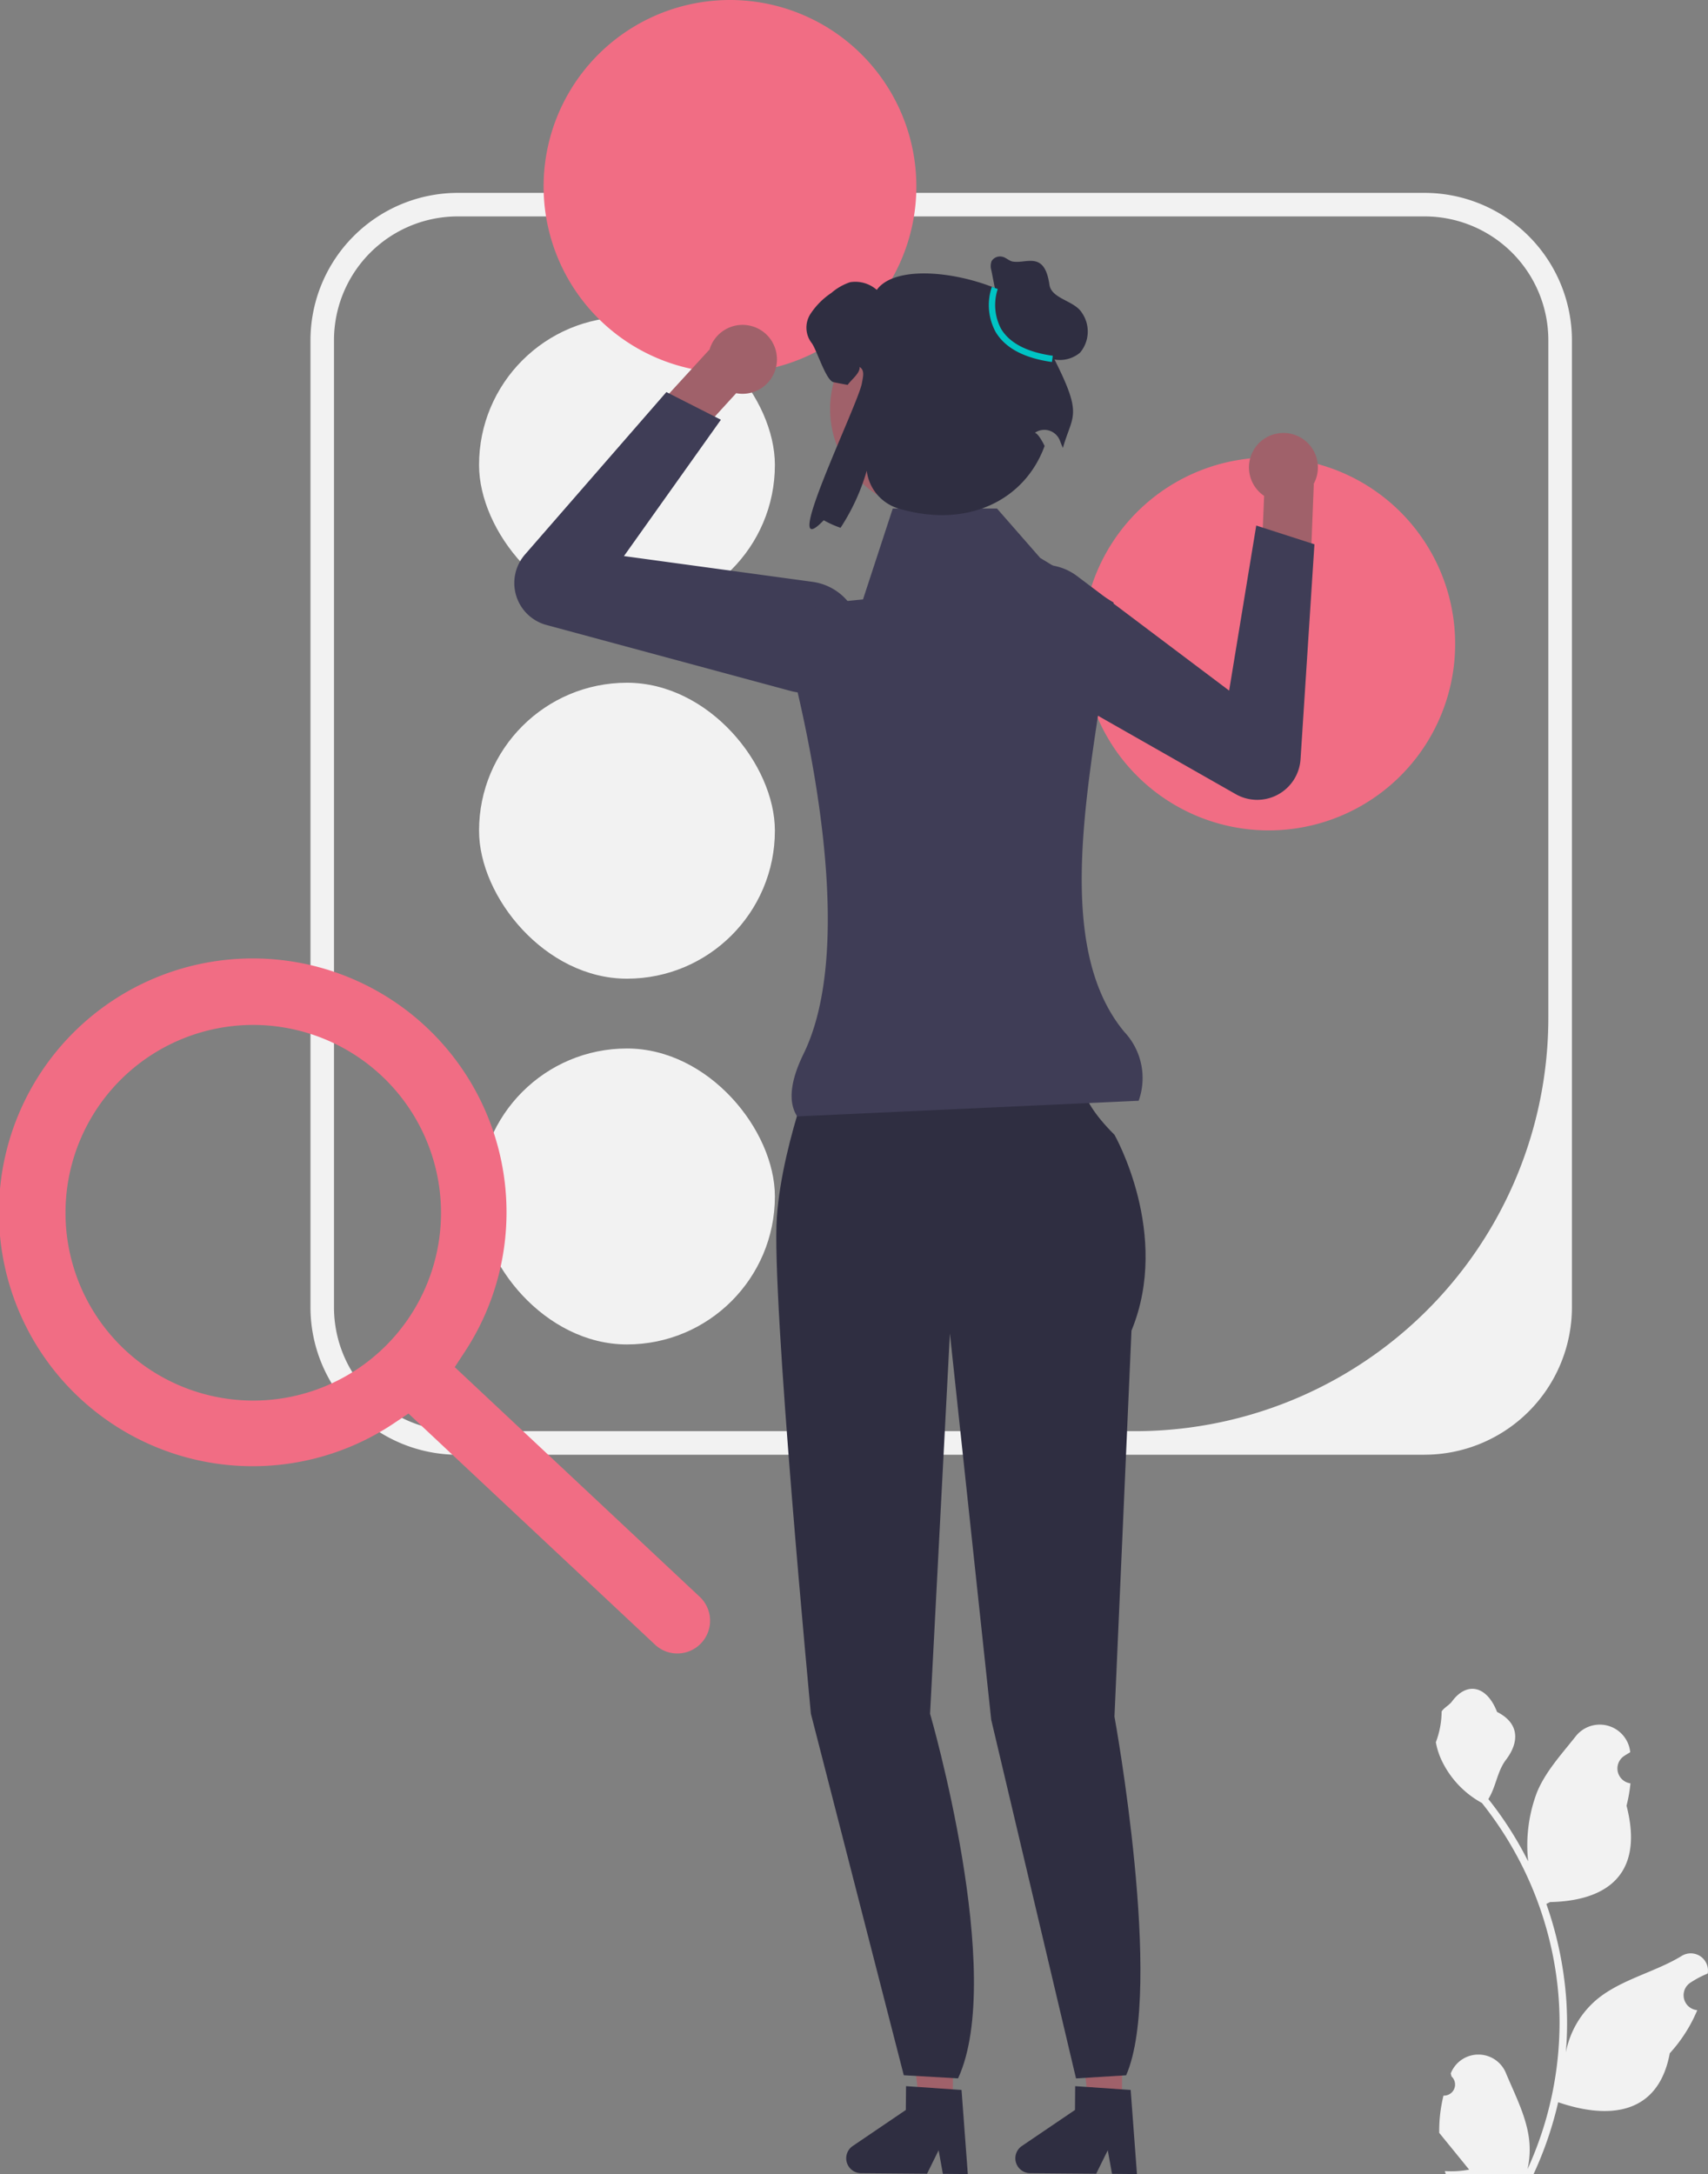 <svg id="グループ_450" data-name="グループ 450" xmlns="http://www.w3.org/2000/svg" xmlns:xlink="http://www.w3.org/1999/xlink" width="190.125" height="241.923" viewBox="0 0 190.125 241.923">
  <rect x="0" y="0" width="190.125" height="241.923" fill="#808080" stroke="none"/>
  <defs>
    <clipPath id="clip-path">
      <rect id="長方形_408" data-name="長方形 408" width="190.126" height="241.923" fill="none"/>
    </clipPath>
  </defs>
  <g id="グループ_449" data-name="グループ 449" clip-path="url(#clip-path)">
    <path id="パス_386" data-name="パス 386" d="M187.7,179.965H80.082a16.423,16.423,0,0,1-16.4-16.4V55.946a16.423,16.423,0,0,1,16.4-16.4H187.7a16.423,16.423,0,0,1,16.4,16.4V163.56a16.423,16.423,0,0,1-16.4,16.4M80.082,42.166A13.78,13.78,0,0,0,66.3,55.946V163.56a13.78,13.78,0,0,0,13.78,13.78h75.381a46.013,46.013,0,0,0,46.013-46.013V55.946a13.78,13.78,0,0,0-13.78-13.78Z" transform="translate(-29.122 -18.084)" fill="#f2f2f2"/>
    <rect id="長方形_403" data-name="長方形 403" width="32.931" height="32.931" rx="16.465" transform="translate(53.325 35.273)" fill="#f2f2f2"/>
    <rect id="長方形_404" data-name="長方形 404" width="32.931" height="32.931" rx="16.465" transform="translate(53.325 75.973)" fill="#f2f2f2"/>
    <rect id="長方形_405" data-name="長方形 405" width="32.931" height="32.931" rx="16.465" transform="translate(53.325 116.673)" fill="#f2f2f2"/>
    <path id="長方形_406" data-name="長方形 406" d="M20.746,0h0A20.747,20.747,0,0,1,41.494,20.747v0A20.746,20.746,0,0,1,20.747,41.494h0A20.746,20.746,0,0,1,0,20.748v0A20.746,20.746,0,0,1,20.746,0Z" transform="translate(60.51 0)" fill="#f16d84"/>
    <path id="長方形_407" data-name="長方形 407" d="M20.747,0h0A20.747,20.747,0,0,1,41.494,20.747v0A20.748,20.748,0,0,1,20.747,41.494h0A20.747,20.747,0,0,1,0,20.748v0A20.747,20.747,0,0,1,20.747,0Z" transform="translate(120.485 50.909)" fill="#f16d84"/>
    <path id="パス_387" data-name="パス 387" d="M190.924,419.365l-3.7-.031-1.638-14.607,5.462.046Z" transform="translate(-84.875 -185.096)" fill="#a0616a"/>
    <path id="パス_388" data-name="パス 388" d="M173.58,435.794a1.657,1.657,0,0,0,1.64,1.669l7.358.061,1.288-2.611.473,2.624,2.776.025-.7-9.36-.966-.064-3.94-.271-1.271-.085-.022,2.648-5.911,4.009A1.653,1.653,0,0,0,173.58,435.794Z" transform="translate(-79.384 -195.64)" fill="#2f2e41"/>
    <path id="パス_389" data-name="パス 389" d="M225.622,419.365l-3.7-.031-1.638-14.607,5.462.046Z" transform="translate(-100.743 -185.096)" fill="#a0616a"/>
    <path id="パス_390" data-name="パス 390" d="M208.277,435.794a1.657,1.657,0,0,0,1.64,1.669l7.358.061,1.288-2.611.473,2.624,2.776.025-.7-9.36-.966-.064-3.94-.271-1.271-.085-.022,2.648L209,434.439A1.653,1.653,0,0,0,208.277,435.794Z" transform="translate(-95.253 -195.64)" fill="#2f2e41"/>
    <path id="パス_391" data-name="パス 391" d="M164.353,214.072l15,.474,14.212,3.158s-1.421,1.737,3.316,6.474c0,0,6.316,11.054,1.894,21.791l-1.894,42.95s5.525,30.277,1.3,39.914l-5.579.349-9.44-39.913-4.6-42.984L176.354,288.6s8.457,29.047,3.117,40.578l-6.042-.349L163.089,288.6s-4.421-46.424-3.789-55.267S164.353,214.072,164.353,214.072Z" transform="translate(-72.825 -97.903)" fill="#2f2e41"/>
    <path id="パス_392" data-name="パス 392" d="M259.073,88.9a3.831,3.831,0,0,0-1.19,6.884v.005l-.291,7.046,5.392,2.5.43-10.844-.037,0a3.833,3.833,0,0,0-4.3-5.589" transform="translate(-117.169 -40.602)" fill="#a0616a"/>
    <path id="パス_393" data-name="パス 393" d="M204.43,122.736a6.207,6.207,0,0,1,8.121-9.35l16.933,12.749,3.017-18.366,6.477,2.085-1.546,23.915a4.833,4.833,0,0,1-7.213,3.889l-24.469-13.922A6.291,6.291,0,0,1,204.43,122.736Z" transform="translate(-92.663 -49.287)" fill="#3f3d56"/>
    <path id="パス_394" data-name="パス 394" d="M146.291,68.495a3.831,3.831,0,0,1-4,5.726l0,0-4.754,5.208-5.586-2.024,7.329-8,.026.028a3.833,3.833,0,0,1,6.991-.939" transform="translate(-60.344 -30.467)" fill="#a0616a"/>
    <path id="パス_395" data-name="パス 395" d="M136.246,113.657l-27.179-7.342a4.832,4.832,0,0,1-2.384-7.839L122.423,80.4l6.068,3.08L117.7,98.651l21,2.868a6.208,6.208,0,0,1-.815,12.358A6.291,6.291,0,0,1,136.246,113.657Z" transform="translate(-48.245 -36.772)" fill="#3f3d56"/>
    <path id="パス_396" data-name="パス 396" d="M200.732,170.176l-38.007,1.744c-1.044-1.585-.761-3.969.7-6.954,5.519-11.269,1.328-32.59-1.492-43.691a5.237,5.237,0,0,1,4.531-6.531l3.584-.358,3.312-10.112h11.6l4.813,5.5,8.168,4.962c-1.487,15.314-7.822,36.94,1.2,47.784A7.5,7.5,0,0,1,200.732,170.176Z" transform="translate(-73.982 -47.688)" fill="#3f3d56"/>
    <path id="パス_397" data-name="パス 397" d="M181.576,63.057a11.3,11.3,0,1,1-11.3,11.3,11.3,11.3,0,0,1,11.3-11.3" transform="translate(-77.873 -28.838)" fill="#a0616a"/>
    <path id="パス_398" data-name="パス 398" d="M192.147,63.929c1.572-5.732-15.563-10.648-18.893-6.031a3.633,3.633,0,0,0-2.96-.854,6.125,6.125,0,0,0-2.09,1.192,8.256,8.256,0,0,0-2.347,2.363,2.809,2.809,0,0,0,.1,3.149c.584.672,1.61,4.245,2.488,4.423.612.125,1.127.225,1.57.3.395-.576,1.4-1.3,1.328-2,.6.395.378,1.089.258,1.8-.4,2.363-9.413,20.652-4.251,15.262a10.84,10.84,0,0,0,1.872.841,23.523,23.523,0,0,0,2.919-6.362l0,.043a5.016,5.016,0,0,0,3.622,4.2c7.749,2.244,14.017-1.05,16.173-6.99-.789-1.6-1.133-1.429-1.063-1.477a1.856,1.856,0,0,1,2.763.881c.125.327.238.607.337.817C195.107,71.466,196.443,72.046,192.147,63.929Z" transform="translate(-75.656 -25.643)" fill="#2f2e41"/>
    <path id="パス_399" data-name="パス 399" d="M204.086,58.184l-.792-4.047a1.616,1.616,0,0,1,.024-1.02,1.094,1.094,0,0,1,1.144-.5c.441.063.771.466,1.209.544,1.525.269,3.54-1.237,4.086,2.573.228,1.588,2.763,1.757,3.609,3.12a3.657,3.657,0,0,1-.2,4.445,3.485,3.485,0,0,1-3.6.538,7.836,7.836,0,0,1-3-2.34,27.112,27.112,0,0,0-2.57-2.854" transform="translate(-92.941 -24.057)" fill="#2f2e41"/>
    <path id="パス_400" data-name="パス 400" d="M209.854,67.183c-3.092-.432-5.2-1.556-6.265-3.342a6.274,6.274,0,0,1-.419-5.02l.653.243a5.66,5.66,0,0,0,.369,4.425c.952,1.592,2.89,2.6,5.758,3Z" transform="translate(-92.76 -26.901)" fill="#00c4c4"/>
    <path id="パス_401" data-name="パス 401" d="M75.4,273.966a3.62,3.62,0,0,1-2.489-.985L45.469,247.267l-1.644,1.1a28.252,28.252,0,1,1,7.943-8.017l-1.15,1.752L77.89,267.66a3.646,3.646,0,0,1-2.492,6.305M28.191,204.023a20.9,20.9,0,1,0,20.9,20.9,20.923,20.923,0,0,0-20.9-20.9" transform="translate(0 -89.972)" fill="#f16d84"/>
    <path id="パス_402" data-name="パス 402" d="M295.382,391.564a1.231,1.231,0,0,0,.893-2.134l-.085-.336.034-.08a3.307,3.307,0,0,1,6.1.023c1,2.4,2.268,4.81,2.581,7.351a9.8,9.8,0,0,1-.172,3.364,39.222,39.222,0,0,0,3.568-16.291,37.8,37.8,0,0,0-.235-4.224q-.195-1.725-.54-3.425A39.67,39.67,0,0,0,299.657,359a10.562,10.562,0,0,1-4.392-4.557,8.076,8.076,0,0,1-.733-2.2,9.943,9.943,0,0,0,.645-3.428c.3-.452.831-.677,1.156-1.118,1.619-2.195,3.848-1.811,5.012,1.171,2.487,1.255,2.511,3.336.985,5.338-.97,1.274-1.1,3-1.956,4.36.088.112.179.221.266.333a39.934,39.934,0,0,1,4.168,6.6,16.6,16.6,0,0,1,.991-7.711c.949-2.288,2.727-4.216,4.292-6.194a3.408,3.408,0,0,1,6.069,1.674l.01.087q-.349.2-.683.418a1.67,1.67,0,0,0,.674,3.039l.034.005a16.563,16.563,0,0,1-.438,2.485c2.009,7.769-2.328,10.6-8.52,10.726-.137.07-.27.14-.406.207a40.779,40.779,0,0,1,2.194,10.326A38.667,38.667,0,0,1,309,386.8l.011-.074a10.215,10.215,0,0,1,3.487-5.9c2.684-2.2,6.476-3.017,9.371-4.788a1.917,1.917,0,0,1,2.937,1.865l-.012.077a11.176,11.176,0,0,0-1.258.607q-.348.2-.683.418a1.67,1.67,0,0,0,.674,3.04l.034.005.07.01a16.622,16.622,0,0,1-3.06,4.792c-1.256,6.782-6.651,7.425-12.422,5.45h0a40.727,40.727,0,0,1-2.737,7.991h-9.779c-.035-.108-.067-.22-.1-.329a11.085,11.085,0,0,0,2.706-.161c-.726-.89-1.451-1.788-2.177-2.677-.017-.018-.031-.035-.046-.053-.368-.456-.74-.908-1.108-1.364h0A16.247,16.247,0,0,1,295.382,391.564Z" transform="translate(-134.701 -158.372)" fill="#f2f2f2"/>
  </g>
</svg>
